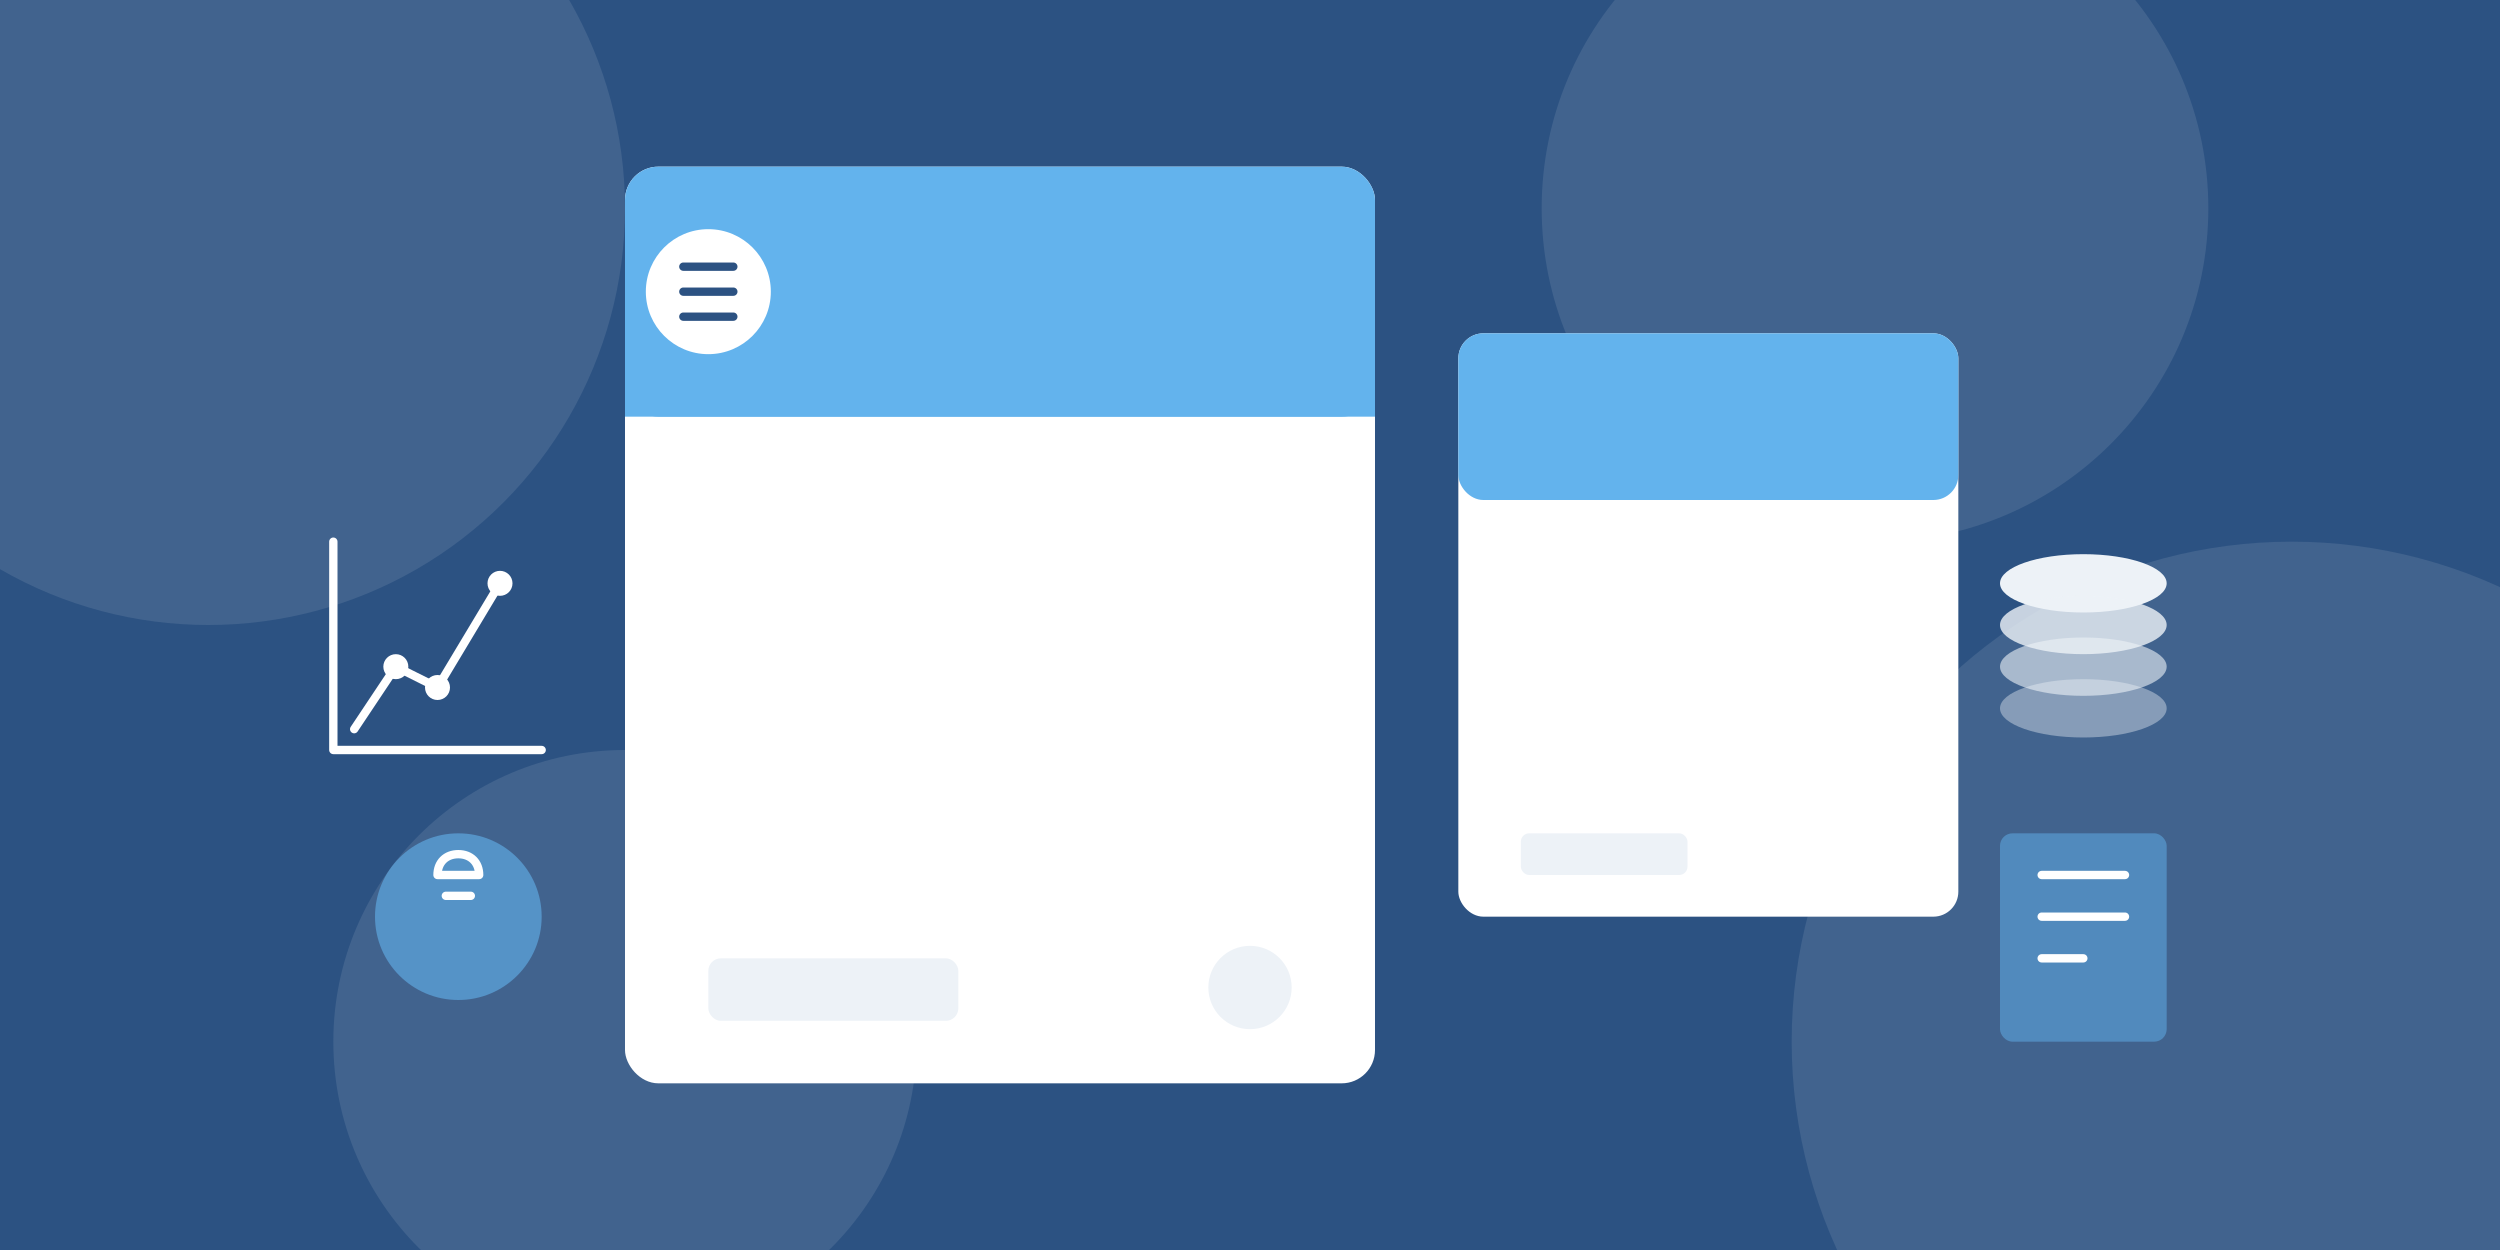 <svg xmlns="http://www.w3.org/2000/svg" width="600" height="300" viewBox="0 0 600 300">
  <style>
    .bg { fill: #2c5282; }
    .light { fill: #edf2f7; }
    .white { fill: white; }
    .accent-light { fill: #63b3ed; }
    .icon-stroke { stroke: white; stroke-width: 2; fill: none; stroke-linecap: round; stroke-linejoin: round; }
  </style>
  
  <!-- Background -->
  <rect width="600" height="300" class="bg" />
  
  <!-- Abstract Financial Blog Pattern -->
  <g opacity="0.1">
    <circle cx="50" cy="50" r="100" fill="white" />
    <circle cx="550" cy="250" r="120" fill="white" />
    <circle cx="450" cy="50" r="80" fill="white" />
    <circle cx="150" cy="250" r="70" fill="white" />
  </g>
  
  <!-- Document/Blog Elements -->
  <g transform="translate(150, 40)">
    <!-- Main Blog Post -->
    <rect x="0" y="0" width="180" height="220" rx="8" ry="8" class="white" />
    
    <!-- Blog Post Header -->
    <rect x="0" y="0" width="180" height="60" rx="8" ry="8" class="accent-light" />
    <rect x="0" y="50" width="180" height="10" class="accent-light" />
    
    <!-- Blog Content Lines -->
    <line x1="20" y1="90" x2="160" y2="90" class="icon-stroke" stroke="#e2e8f0" />
    <line x1="20" y1="110" x2="160" y2="110" class="icon-stroke" stroke="#e2e8f0" />
    <line x1="20" y1="130" x2="160" y2="130" class="icon-stroke" stroke="#e2e8f0" />
    <line x1="20" y1="150" x2="160" y2="150" class="icon-stroke" stroke="#e2e8f0" />
    <line x1="20" y1="170" x2="100" y2="170" class="icon-stroke" stroke="#e2e8f0" />
    
    <!-- Blog Date/Author -->
    <rect x="20" y="190" width="60" height="15" rx="3" ry="3" class="light" />
    <circle cx="150" cy="197" r="10" class="light" />
    
    <!-- Blog Icons -->
    <circle cx="20" cy="30" r="15" class="white" />
    <g transform="translate(14, 24)">
      <path d="M 0 0 L 12 0 M 0 6 L 12 6 M 0 12 L 12 12" stroke="#2c5282" stroke-width="2" fill="none" stroke-linecap="round" />
    </g>
  </g>
  
  <!-- Secondary Blog Posts -->
  <g transform="translate(350, 80)">
    <!-- Second Post -->
    <rect x="0" y="0" width="120" height="140" rx="6" ry="6" class="white" />
    
    <!-- Post Header -->
    <rect x="0" y="0" width="120" height="40" rx="6" ry="6" class="accent-light" />
    
    <!-- Post Content -->
    <line x1="15" y1="60" x2="105" y2="60" class="icon-stroke" stroke="#e2e8f0" />
    <line x1="15" y1="75" x2="105" y2="75" class="icon-stroke" stroke="#e2e8f0" />
    <line x1="15" y1="90" x2="105" y2="90" class="icon-stroke" stroke="#e2e8f0" />
    <line x1="15" y1="105" x2="70" y2="105" class="icon-stroke" stroke="#e2e8f0" />
    
    <!-- Date Badge -->
    <rect x="15" y="120" width="40" height="10" rx="2" ry="2" class="light" />
  </g>
  
  <!-- Financial Icons -->
  <g transform="translate(80, 130)">
    <!-- Financial Growth Chart -->
    <path d="M 0 50 L 0 0 M 0 50 L 50 50" class="icon-stroke" />
    <path d="M 5 45 L 15 30 L 25 35 L 40 10" class="icon-stroke" stroke-width="3" />
    <circle cx="15" cy="30" r="3" fill="white" />
    <circle cx="25" cy="35" r="3" fill="white" />
    <circle cx="40" cy="10" r="3" fill="white" />
    
    <!-- Pound Symbol -->
    <circle cx="30" cy="90" r="20" class="accent-light" opacity="0.6" />
    <path d="M 25 80 C 25 77, 27 75, 30 75 C 33 75, 35 77, 35 80 M 25 80 L 35 80 M 27 85 L 33 85" class="icon-stroke" />
  </g>
  
  <!-- Right Side Decorative Elements -->
  <g transform="translate(480, 130)">
    <!-- Stacked Coins -->
    <ellipse cx="20" cy="10" rx="20" ry="7" class="light" />
    <ellipse cx="20" cy="20" rx="20" ry="7" class="light" opacity="0.8" />
    <ellipse cx="20" cy="30" rx="20" ry="7" class="light" opacity="0.6" />
    <ellipse cx="20" cy="40" rx="20" ry="7" class="light" opacity="0.4" />
    
    <!-- Financial Icon -->
    <rect x="0" y="70" width="40" height="50" rx="3" ry="3" class="accent-light" opacity="0.5" />
    <line x1="10" y1="80" x2="30" y2="80" class="icon-stroke" />
    <line x1="10" y1="90" x2="30" y2="90" class="icon-stroke" />
    <line x1="10" y1="100" x2="20" y2="100" class="icon-stroke" />
  </g>
</svg>

